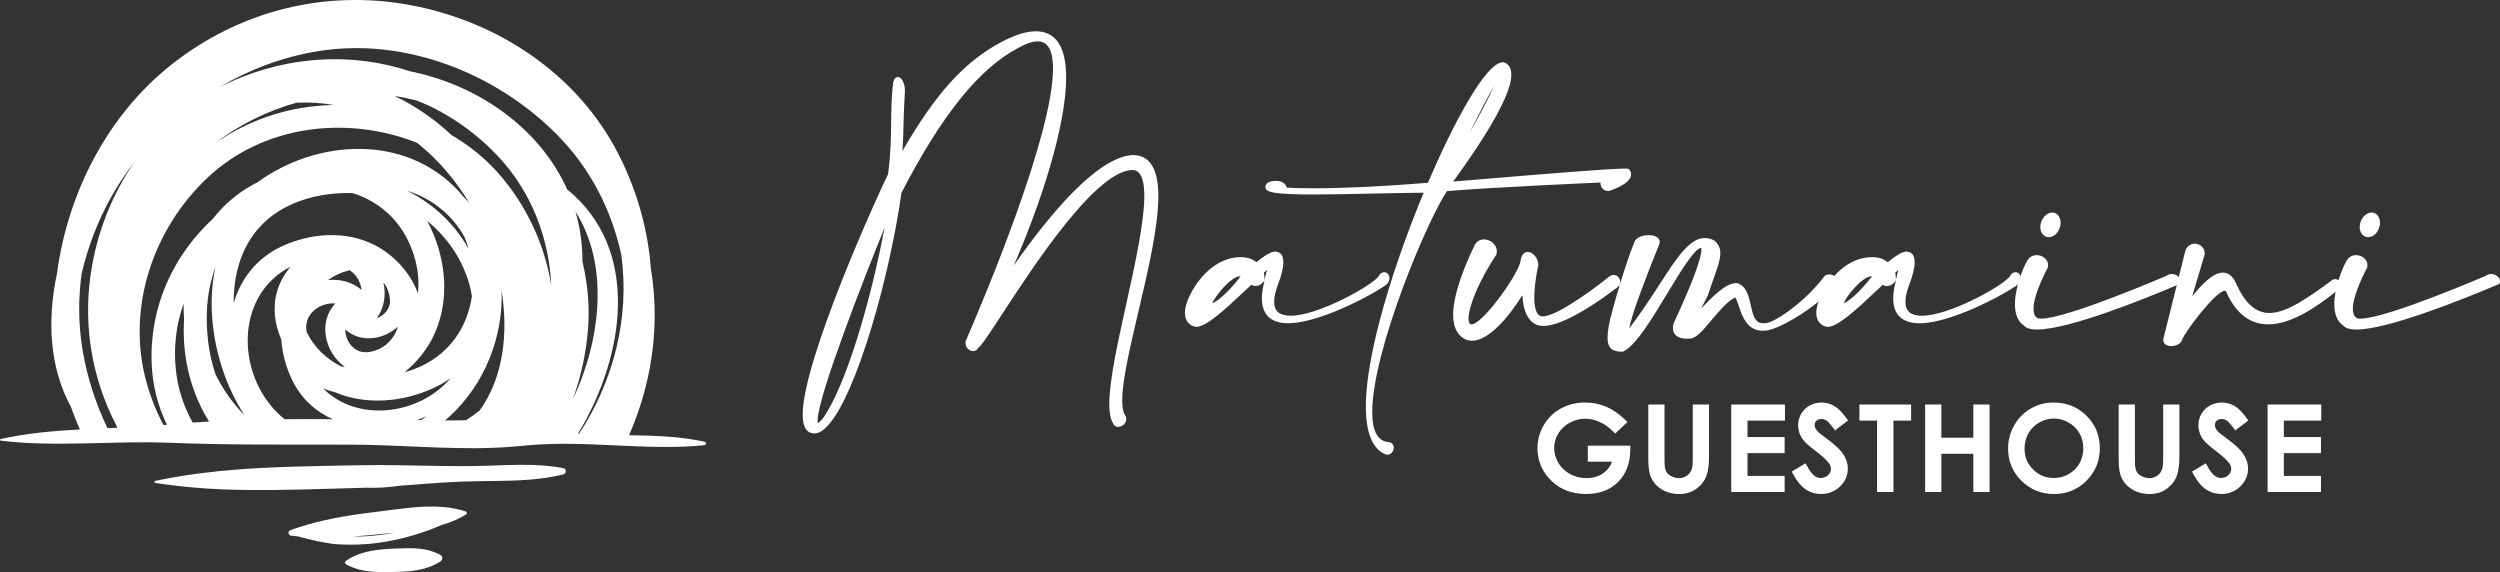 <?xml version="1.0" encoding="UTF-8"?>
<svg id="Layer_1" data-name="Layer 1" xmlns="http://www.w3.org/2000/svg" viewBox="0 0 897.89 205.47">
  <rect x="0" y="0" width="897.89" height="205.47" fill="#333333" stroke="none"/>
  <defs>
    <style>
      .cls-1 {
        fill: #fff;
        stroke-width: 0px;
      }
    </style>
  </defs>
  <g>
    <path class="cls-1" d="m253.14,158.67c-8.8-1.96-18-2.22-27.23-2.35,3.4-7.68,5.89-15.8,7.46-24.12,2.24-12.01,2.33-24.04.41-35.66-1.07-14.13-4.98-28.1-11.6-41.07C207.52,26.63,178.84,7.7,147.47,1.85c-30.79-5.77-61.71,2.1-86.16,21.57-22.84,18.19-36.99,46-40.83,74.69v.04c-3.6,16.75-2.74,33.76,5.01,48.02.95,2.74,2.02,5.44,3.19,8.07-9.58.51-19.14,1.36-28.47,3.44-.35.08-.23.54.06.58,10.16,1.24,20.45,1.19,30.75.97,1.44-.04,2.86-.06,4.3-.1,1.5-.04,3.03-.08,4.53-.1h.02c.47-.02.93-.04,1.38-.04,1.03-.02,2.06-.04,3.09-.06.29,0,.6-.02.89-.02,1.13-.02,2.25-.04,3.38-.04,1.3-.02,2.6-.02,3.89-.02.68,0,1.34,0,2,.02h.68c.9.01,1.78.05,2.68.07s1.79.03,2.68.07c.29,0,.58,0,.87.02.37.02.72.02,1.09.04.39.02.78.04,1.17.04,3.6.14,7.21.25,10.81.31,2.37.06,4.76.1,7.15.14,2.66.04,5.34.06,7.99.08,2.14.02,4.24.02,6.36.02h.02c.91.02,1.77.02,2.68,0h.02c.97.02,1.92.02,2.88.02h6.28c6.24,0,12.5,0,18.77.02,5.77.02,11.62.25,17.51.49,1.26.06,2.53.1,3.79.16h.02c2.82.12,5.62.25,8.42.35,2.34.08,4.67.15,6.99.2,2.32.05,4.64.07,6.96.07h.25c.55,0,1.08-.01,1.62-.02.54,0,1.08-.01,1.62-.02h0c.7-.02,1.4-.04,2.08-.06,2.12-.06,4.22-.16,6.3-.31,1.87-.12,3.75-.27,5.6-.47.23-.02.47-.04.7-.06.21-.02.39-.04.6-.06h.02c2.27-.21,4.49-.35,6.76-.43.76-.04,1.52-.06,2.29-.08,2.37-.08,4.76-.08,7.13-.04h.19c2.6.04,5.17.1,7.75.21,1.52.06,3.05.12,4.57.19,2.12.1,4.24.21,6.36.29,9.62.43,19.24.74,28.82-.21.64-.08.89-1.05.16-1.22Zm-44-67.65c-.23-5.23-1.07-10.26-2.47-15.02,12.48,19.53,8.86,46.88-.93,67.38,2.86-7.93,4.68-16.23,5.4-24.55.72-8.45-.02-16.81-1.94-24.86h0c0-.99-.02-1.96-.06-2.95Zm-55.86,58.38s-.04.02-.06.04c-.66.51-1.32.99-2.02,1.44h0c-.43-.04-.84-.04-1.28-.02,1.11-.43,2.22-.91,3.3-1.42.02-.02.04-.02.06-.04,0,0,0,0,0,0,0,0,0,0,0,0Zm-37.28-9.97c.91.41,1.83.76,2.76,1.03.47.14.95.27,1.42.37,11.45,4.88,24.82,3.58,35.92-1.65,2.1-.99,4.04-2.12,5.81-3.42-11.64,13.64-33.95,15.94-45.91,3.67Zm-33.39.1c1.5,3.38,3.25,6.61,5.23,9.66-4.26-4.37-7.81-9.35-10.44-14.77-.02-.04-.04-.06-.04-.1-2.45-7.31-3.36-15.22-3.05-22.72.23-5.48,1.3-10.77,3.09-15.76-3.23,14.4-.54,30.86,5.21,43.69Zm84.33-54.15c.54,1.32.99,2.66,1.36,4-1.92-3.42-4.18-6.59-6.8-9.43-4.39-4.78-9.6-8.63-15.3-11.47,4.74,1.5,9.15,3.87,13,7.21,3.17,2.74,5.73,6.01,7.72,9.62.02.02.02.04.02.06v.02s0,0,0,0Zm-29.25,16.02c1.34,1.73,2.2,3.83,2.37,6.18.23,3.28-1.98,5.71-4.72,6.71,2.72-3.81,3.36-8.49,2.35-12.89Zm-12.3-4.31s.1-.02.14-.04c2.43,1.44,4,4.2,4.33,7.07-3.48-2.92-7.79-3.98-12.05-3.52,2.18-1.61,4.72-2.8,7.58-3.5Zm17.53,20.21h0s0,0,0,0c-1.42,4.9-5.68,8.82-11.14,9.19-4.7.31-7.75-3.98-7.77-8.14,5.46,4.9,13.74,3.73,18.91-1.05Zm-19.05,14.48h0Zm-13.76-12.63c-.06-.33-.1-.68-.12-1.03-.39-5.85,5.29-9.56,10.46-9.13-6.34,6.69-3.83,17.61,3.4,22.78-.43-.02-.84-.08-1.28-.16-5.36-2.66-9.83-6.88-12.46-12.46Zm45.13,2.43c6.39-12.4,5.25-27.4-.54-39.71-.41-.89-.84-1.73-1.32-2.55,8.45,6.82,14.4,16.48,16.11,27.05v.04c-1.79,12.3-9.58,23.28-24.18,27.29,4.16-3.4,7.62-7.62,9.93-12.11Zm-62.45-39.49c8.26-9.52,21.61-13.1,33.82-12.75,10.4,3.25,19.14,11.12,22.58,24.2,1.03,3.91,1.32,7.93.91,11.84-2.64-7.39-8.69-13.84-15.37-17.28-10.53-5.42-23.23-4.45-33.68.45-9.02,4.24-14.6,11.74-17.14,20.37-.04-9.74,2.43-19.44,8.88-26.84Zm11.56,13.68c-2.22,2.66-3.89,5.66-4.78,8.69-1.73,5.91-.95,11.95,1.44,17.43-.02.02-.02.06.02.08,0,.04.02.08.02.14.35,4.86,1.67,9.68,3.73,14.07,3.23,6.88,8.51,11.6,14.73,14.38-5.77-.04-11.56-.06-17.32,0-17.45-14.11-18.54-44.16,2.16-54.79Zm2.18-58.89c4.61-.21,9.08.08,13.39.84-3.17.04-6.32.29-9.43.72-12.32,1.69-23.65,6.3-33.41,13.14,8.69-6.71,18.74-11.7,29.45-14.71Zm35.22-2.39c2.62.39,5.21.93,7.77,1.59,1.79.68,3.54,1.42,5.25,2.2.08.04.14.06.23.12,8.9,4.41,17.06,10.44,23.91,17.76,12.05,12.83,18.27,29.39,19.09,46.39-2.41-15-9.17-29.33-19.3-40.64-4.76-5.31-10.34-9.78-16.48-13.35-6.1-5.73-12.98-10.48-20.47-14.07Zm-99.66,119.14c-1.17.04-2.31.1-3.48.14h-.02c-4.28-8.94-7.35-18.48-8.98-28.32-1.48-9-1.52-18.13-.31-27.09,2.29-9.87,5.99-19.3,10.55-27.44,2.53-4.53,5.4-8.86,8.57-12.94-7.56,10.9-12.77,23.5-15.22,36.71-3.77,20.12-.66,40.29,8.53,57.98.02,0,.02.02.02.02.1.31.23.62.35.93h0Zm10.57-16.17c-7.42-26.53,2.18-55.14,21.96-73.72,19.73-18.52,48.9-22.25,73.74-13,.49.19.99.37,1.46.58,7.46,5.91,13.8,13.35,18.81,21.71-.64-.76-1.3-1.48-2-2.16-.02-.02-.04-.04-.06-.06-.64-.8-1.32-1.59-2.02-2.35-19.22-20.5-50.84-18.44-72.03-3.01-4.06,2.04-7.81,4.61-11.06,7.66-1.79,1.69-3.44,3.48-4.88,5.34,0,0,0,0,0,0-14.36,13.24-22.99,31.76-22.1,52.42.35,7.85,2.29,15.12,5.48,21.69-.41.04-.82.08-1.24.1-2.53-4.76-4.57-9.85-6.06-15.2Zm16.56,14.32c-3.21-5.69-5.36-12.11-6.08-19.18-.86-8.4.23-16.31,2.82-23.56v-.02h0s0,0,0,0v.02c-.04,1.83,0,3.67.16,5.52-.78,12.32,1.83,24.8,8.28,35.72l.68,1.11c-1.96.1-3.91.25-5.87.39Zm90.61-.78c.58-.47,1.13-.97,1.67-1.46,12.59-11.56,19.26-28.51,18.64-45.19,2.39,14.77.91,30.9-7.87,43.09-1.59,1.24-3.21,2.39-4.88,3.48h0c-2.6.06-5.15.12-7.56.08Zm47.77,4.78c16.81-27.85,22.72-66.12-3.89-87.75h0s-.02-.02-.02-.02c-9.64-21.5-30.92-36.69-54.52-42-.64-.14-1.3-.29-1.96-.41-.02,0-.04-.02-.06-.02h0c-22.45-7.39-47.05-5.13-68.45,5.79,10.86-6.43,22.82-10.9,35.33-12.96,31.31-5.17,64.21,7.87,86.14,30.07,11.91,12.05,19.51,27.05,22.97,43.05,3.11,22.49-2.78,45.4-15.16,64.27-.12,0-.25,0-.37-.02Z"/>
    <path class="cls-1" d="m167.23,183.69c-.84-.29-1.71-.54-2.57-.74-1.75-.41-3.52-.7-5.33-.84t-.04,0c-7.74-.7-15.82.72-23.44,1.63-8.9,1.07-17.36,2.33-25.81,4.8-1.48.43-2.97.91-4.47,1.42-.39.14-.8.29-1.22.43-.62.23-.82.78-.68,1.26.1.39.43.72.95.76.82.1,1.63.19,2.45.25,4.24,1.22,8.55,2.12,12.89,2.74h.1c5.97.45,11.99.23,17.94-.76,7.13-1.17,14.05-3.23,20.64-6.1,3.05-.87,6.01-2.06,8.73-3.73.29-.16.35-.47.25-.72-.04-.16-.19-.31-.39-.39Zm-40.89,9.04c4.43-.29,8.86-.74,13.41-1.22.7-.08,1.4-.14,2.12-.23-5.09,1.01-10.3,1.48-15.53,1.44Z"/>
    <path class="cls-1" d="m202.43,168.16c-1.05-.21-2.12-.39-3.17-.51-.12-.04-.25-.04-.35-.06-1.94-.27-3.87-.43-5.83-.51-1.17-.08-2.37-.1-3.54-.12-1.94-.04-3.87-.02-5.83.04h-.02c-.56,0-1.11.02-1.69.04-2.2.04-4.41.14-6.61.21-1.94.06-3.85.12-5.77.14-.58,0-1.13.02-1.71,0-1.11.02-2.2.02-3.3.02h-.02c-1.34,0-2.66-.02-3.98-.04-.95,0-1.89,0-2.82-.02-9.6-.14-19.2-.45-28.8-.25-3.01.06-5.99.12-9.02.16h-.02c-4.96.1-9.93.21-14.89.35-.99.04-1.96.06-2.95.1-2.84.1-5.66.23-8.51.37h-.02c-3.05.16-6.08.37-9.1.62-3.93.31-7.85.7-11.76,1.19-.45.04-.91.1-1.36.16-.6.08-1.19.16-1.79.25-1.46.21-2.93.41-4.39.66-.62.1-1.26.21-1.89.33-.64.08-1.28.21-1.94.33-1.17.21-2.37.43-3.54.68-.68.12-1.36.27-2.04.41-.37.06-.39.68,0,.74.27.04.54.08.8.12.86.14,1.73.27,2.6.37,1.61.23,3.21.43,4.82.6h.02c.74.1,1.48.19,2.22.25,1.26.14,2.49.25,3.75.35h.02c1.65.14,3.32.27,4.96.37.84.04,1.67.08,2.51.12.78.04,1.57.08,2.37.12,5.89.25,11.8.29,17.71.25,7.31-.06,14.62-.29,21.96-.49h.02c3.15-.1,6.3-.19,9.45-.27.76-.02,1.52-.04,2.27-.08,4.1.14,8.2-.08,12.26-.7h.08c4.7-.35,9.37-.74,14.07-1.05,2.62-.16,5.25-.33,7.89-.43.51-.02,1.03-.04,1.54-.04,2.64-.1,5.31-.12,7.99-.16,1.07-.02,2.12-.02,3.19-.04,1.79-.02,3.58-.06,5.38-.12,1.73-.04,3.44-.12,5.15-.25,2.06-.14,4.12-.33,6.16-.62.29-.02.56-.06.82-.1,2.24-.33,4.45-.74,6.63-1.3,1.03-.27,1.11-1.96,0-2.18Z"/>
    <path class="cls-1" d="m158.2,199.29c-.91-.47-1.79-.84-2.68-1.15-1.65-.6-3.28-.91-4.94-1.07-2.64-.29-5.33-.19-8.28-.06-5.83.23-11.95.66-17.01,3.75h-.02c-.35.23-.7.45-1.05.7-.39.29-.45.91,0,1.17.35.21.68.37,1.03.56h.02c4.53,2.22,9.47,2.37,14.5,2.27,3.15-.04,6.28-.1,9.31-.56.02,0,.06,0,.08-.02.58-.08,1.15-.19,1.71-.31.02,0,.04,0,.06-.02,2.53-.54,4.96-1.42,7.27-2.92.8-.54.93-1.83,0-2.33Z"/>
  </g>
  <g>
    <g>
      <g>
        <path class="cls-1" d="m322.48,28.33c.89,0,1.85,2.01,1.85,4.11v.49c-.72,10.96-.32,17.48-1.21,24.41,11.84-21.11,22.56-34.24,37.3-41.89,4.75-2.42,8.54-3.55,11.6-3.55,7.33,0,10.23,6.28,10.23,15.95,0,19.18-11.28,51.48-21.91,74.2,12.73-19.01,32.15-44.47,46.17-45.68h.4c6.21,0,8.46,5.56,8.46,14.02,0,20.55-12.97,57.85-12.97,73.4,0,2.58.32,4.51,1.13,5.72.24.32.32.72.32,1.05,0,1.13-1.21,2.09-2.26,2.09-.56,0-1.13-.32-1.29-1.13-.89-1.37-1.21-3.63-1.21-6.45,0-16.92,12.57-56.16,12.57-74.69,0-6.12-1.37-9.99-5.08-9.99h-.48c-19.01,1.94-52.61,64.05-55.35,64.05-.16.72-.72.96-1.29.96-.89,0-2.01-.89-2.01-2.25v-.4c.08-.32,31.42-70.98,31.42-98.13,0-6.45-1.77-10.47-6.12-10.47-1.94,0-4.43.8-7.41,2.5-16.03,8.3-29.89,28.44-42.22,52.37-4.27,30.53-16.03,71.78-26.02,83.07-1.69,1.93-3.14,2.82-4.43,2.9h-.24c-2.42,0-3.46-2.26-3.46-6.04,0-19.5,27.55-80.25,30.62-86.13,1.85-13.37.56-22.4,1.85-32.87.24-1.13.56-1.61,1.05-1.61Zm-3.06,47.61c-.56,1.13-26.43,64.37-26.43,75.09,0,.97.16,1.53.65,1.53.56,0,1.29-.56,2.41-1.85,8.86-12.49,18.69-46.89,23.37-74.77Z"/>
        <path class="cls-1" d="m292.43,155.65c-1.89,0-4.14-1.16-4.14-6.71,0-20.03,27.92-81,30.64-86.33.99-7.22,1.07-13.1,1.13-18.79.06-4.72.12-9.18.7-13.96.14-.64.47-2.2,1.71-2.2,1.49,0,2.53,2.52,2.53,4.78v.49c-.32,4.88-.42,8.86-.51,12.38-.08,3.21-.15,6.1-.38,8.93,12.07-20.94,22.63-32.45,36-39.39,4.79-2.44,8.69-3.62,11.91-3.62,7.24,0,10.9,5.59,10.9,16.62,0,17.21-9.02,45.09-18.84,67.54,13.13-18.75,29.84-38.61,42.36-39.69h.46c6.06,0,9.13,4.94,9.13,14.69,0,11.06-3.65,26.59-7.18,41.6-2.98,12.67-5.79,24.64-5.79,31.8,0,2.57.33,4.32,1.02,5.35.37.5.43,1.1.43,1.42,0,1.56-1.57,2.76-2.92,2.76-.94,0-1.68-.6-1.92-1.53-.85-1.39-1.25-3.53-1.25-6.71,0-8.34,2.95-21.73,6.09-35.91,3.19-14.44,6.48-29.37,6.48-38.77s-3.32-9.32-4.41-9.32h-.48c-13.26,1.35-34.64,34.08-46.13,51.67-5.6,8.58-7.57,11.49-8.67,12.2-.29.73-.96,1.15-1.84,1.15-1.27,0-2.68-1.2-2.68-2.92l.02-.57s.15-.37.42-1c7.27-16.82,30.98-73.52,30.98-96.96,0-6.51-1.84-9.81-5.45-9.81-1.86,0-4.31.83-7.08,2.41-13.86,7.17-27.56,24.18-41.9,52-4.24,30.23-16.01,71.84-26.17,83.3-1.75,2-3.35,3.02-4.89,3.12h-.28Zm30.05-126.65s-.22.26-.4,1.08c-.57,4.65-.62,9.07-.68,13.75-.07,5.76-.14,11.71-1.16,19.07l-.07.22c-3.69,7.07-30.55,66.97-30.55,85.82,0,5.37,2.11,5.37,2.8,5.37h.24c1.1-.07,2.44-.97,3.93-2.67,10.01-11.3,21.66-52.66,25.86-82.72l.07-.21c14.49-28.13,28.4-45.36,42.51-52.66,3-1.7,5.6-2.57,7.72-2.57,4.51,0,6.79,3.75,6.79,11.14,0,23.7-23.8,80.61-31.09,97.49-.16.37-.27.63-.33.77v.27c0,.97.79,1.58,1.34,1.58s.61-.3.64-.44l.12-.52h.54c.67-.41,4.28-5.93,8.1-11.78,12.42-19.02,33.21-50.85,47.18-52.27h.55c5.75,0,5.75,8.02,5.75,10.66,0,9.55-3.31,24.55-6.51,39.06-3.12,14.1-6.05,27.43-6.05,35.62,0,2.94.36,4.93,1.1,6.08l.09.23c.25,1.17,2.22.26,2.22-.84,0-.12-.02-.42-.19-.65-.87-1.3-1.26-3.24-1.26-6.12,0-7.31,2.83-19.36,5.83-32.11,3.51-14.94,7.14-30.38,7.14-41.29,0-8.98-2.55-13.35-7.79-13.35h-.4c-13.34,1.16-32.18,25.32-45.61,45.38l-1.16-.66c10.88-23.23,21.86-55.09,21.86-73.92,0-10.14-3.22-15.28-9.56-15.28-3.01,0-6.7,1.13-11.3,3.47-13.69,7.11-24.42,19.17-37.02,41.62l-1.69,3,.44-3.42c.49-3.83.59-7.6.7-11.98.09-3.53.19-7.53.51-12.39v-.44c0-1.88-.83-3.32-1.18-3.44Zm-28.85,124.23c-1.32,0-1.32-1.66-1.32-2.2,0-11.19,26.24-74.86,26.5-75.39l1.99-3.99-.74,4.4c-4.47,26.63-14.21,61.98-23.48,75.05-1.35,1.55-2.16,2.14-2.96,2.14Zm24.06-71.44c-6.48,15.89-24.04,60.56-24.04,69.24,0,.74.1.91.12.93.04-.07.54-.28,1.77-1.69,8.44-11.9,17.35-42.92,22.15-68.48Z"/>
      </g>
      <g>
        <path class="cls-1" d="m446.71,103.9c-6.36,6.04-13.62,12.81-17.08,12.81-.08,0-.24-.08-.4-.08-.89-.16-1.53-.64-2.1-1.29-.64-.81-.89-1.77-.89-2.9,0-.4,0-.81.08-1.21.16-1.29.64-2.9,1.45-4.51,2.34-5.16,7.33-11.2,13.53-13.05,1.61-.49,3.06-.65,4.35-.65,2.5,0,4.35.81,5.56,2.01,2.41-2.01,5.24-4.03,6.77-4.03.24,0,.48.08.64.16,1.05.16,1.61,1.21,1.61,2.98,0,1.94-.64,4.67-2.01,8.14-.89,2.42-1.29,4.43-1.29,6.04,0,4.19,2.66,5.72,6.61,5.72,10.23,0,29.25-10.79,32.06-14.34.49-.97,1.05-1.29,1.53-1.29.72,0,1.21.64,1.21,1.53,0,.48-.16.96-.56,1.45-.97,1.37-22.56,14.02-35.13,14.02-5.16,0-8.78-2.18-8.78-8.22,0-1.61.24-3.46.81-5.72.48-3.06,1.53-5.88,1.53-6.52v-.08s-1.21,1.13-3.06,2.9c.32.97.32,1.94.32,2.42v.32c-.72,1.05-1.69,1.53-2.58,1.53-.32,0-.64-.08-.97-.24l-.24-.73c-1.13,1.13-1.61,1.53-2.98,2.82Zm-1.37-5.32c-3.87,0-10.63,8.78-10.63,10.63,0,.24.16.4.49.4,1.53,0,6.36-3.87,11.44-10.63-.4-.32-.8-.4-1.29-.4Z"/>
        <path class="cls-1" d="m429.63,117.38l-.52-.09c-.95-.17-1.73-.65-2.48-1.51-.72-.89-1.05-1.98-1.05-3.34,0-.43,0-.87.1-1.35.17-1.39.71-3.07,1.51-4.67,2.22-4.91,7.22-11.39,13.93-13.39,1.51-.45,3-.67,4.55-.67,2.73,0,4.5.9,5.58,1.8,3.1-2.53,5.37-3.81,6.74-3.81.35,0,.66.11.85.19.82.16,2.08.86,2.08,3.62,0,2.11-.7,4.93-2.06,8.38-.82,2.25-1.24,4.2-1.24,5.8,0,3.45,1.89,5.05,5.94,5.05,9.77,0,28.74-10.56,31.54-14.09.61-1.25,1.46-1.54,2.05-1.54,1.09,0,1.88.93,1.88,2.2,0,.66-.24,1.29-.72,1.87-1.09,1.55-23.07,14.26-35.65,14.26-6.19,0-9.45-3.07-9.45-8.89,0-1.73.27-3.65.83-5.88l.09-.58-.11.16c-1.08,1.57-2.81,2.29-4.39,1.51l-.23-.11c-.38.36-.71.67-1.11,1.04l-1.13,1.05c-7.49,7.11-13.98,13-17.54,13Zm-.26-1.41c.08,0,.22.04.31.07h0c3.26,0,11.27-7.6,16.56-12.63l1.14-1.06c.62-.58,1.08-1,1.82-1.75l.77-.77.49,1.47c.86.27,1.7-.18,2.34-1v-.11c0-.47,0-1.34-.29-2.21l-.13-.4.3-.29c1.86-1.78,3.07-2.9,3.07-2.9l1.12-1.05v1.54c0,.42-.14.95-.44,2.02-.35,1.23-.82,2.93-1.1,4.69-.54,2.19-.8,4.01-.8,5.62,0,5.08,2.66,7.55,8.11,7.55.4,0,.8-.01,1.21-.04-.11,0-.22,0-.32,0-6.02,0-7.28-3.47-7.28-6.39,0-1.75.44-3.86,1.33-6.27,1.29-3.27,1.97-6,1.97-7.91,0-.81-.14-2.18-1.04-2.32l-.2-.06c-.09-.04-.24-.09-.35-.09-.51,0-2.14.38-6.34,3.87l-.47.39-.43-.43c-1.19-1.19-2.94-1.82-5.08-1.82-1.42,0-2.78.2-4.16.62-5.89,1.76-10.83,7.64-13.11,12.69-.74,1.47-1.24,3.03-1.4,4.31-.08.39-.08.75-.08,1.13,0,1.06.24,1.85.74,2.49.53.6,1.06.93,1.69,1.05h.03Zm67.77-16.88c-.3,0-.64.33-.94.92-2.3,2.9-13.71,9.73-23.63,12.95,11.31-3.46,23.76-10.85,24.68-11.96.3-.37.43-.7.43-1.05,0-.43-.17-.86-.54-.86Zm-43.23-1.11c.24.92.24,1.77.24,2.21v.5c.26-1.4.61-2.73.91-3.8-.34.32-.72.68-1.15,1.09Zm-18.72,12.31c-.68,0-1.16-.44-1.16-1.07,0-2.35,7.22-11.3,11.3-11.3.48,0,1.1.06,1.71.55l.5.41-.39.52c-4.58,6.11-9.84,10.9-11.97,10.9Zm10.15-11.04c-3.31,0-9.26,7.54-9.91,9.65,1.43-.4,5.52-3.62,10.15-9.64-.07,0-.15-.01-.24-.01Z"/>
      </g>
      <g>
        <path class="cls-1" d="m472.13,68.29c9.43,0,23.2-.56,41.17-2.01,10.47-24.5,21.43-43.27,26.51-43.27h.16c1.53.56,2.17,1.94,2.17,3.87,0,9.19-15.79,31.1-21.59,39.08,7.09-.48,54.95-4.75,63-4.75.56,0,.97,0,1.13.08.32.48.49.89.49,1.29,0,2.9-6.69,5.07-6.69,5.07-.32.16-.65.24-.97.24-1.13,0-2.01-.97-2.01-2.1,0-.32.08-.64.24-.97,0,0-37.71,1.61-56.4,3.14-6.53,9.11-27.15,57.53-27.15,80,0,6.61,1.85,11.04,6.37,11.44.97.08,1.37.72,1.37,1.37,0,.89-.72,1.85-1.61,1.85-.16,0-.32,0-.48-.08-4.67-2.01-6.61-8.06-6.61-16.52,0-19.18,9.99-51,21.11-77.51-13.05.08-29.01.65-40.77.65-9.18,0-15.79-.4-16.27-1.61-.08-.16-.16-.32-.16-.48,0-1.05,1.77-1.45,2.82-1.45h.49c1.21,0,3.06.48,3.06,2.34,2.5.24,6.12.32,10.63.32Zm65.66-38.67c.48-1.45.72-2.34.72-2.66,0-.08-.08-.16-.08-.16-1.21,0-15.55,29.25-15.79,29.97,4.03-4.91,13.13-21.51,15.15-27.15Z"/>
        <path class="cls-1" d="m498.31,163.31c-.2,0-.48,0-.78-.15-4.62-1.99-6.98-7.76-6.98-17.12,0-19.89,10.66-52.54,20.77-76.83-5.87.05-12.32.19-18.58.32-7.69.16-14.94.32-21.18.32-14.84,0-16.5-1.05-16.9-2.03-.08-.17-.2-.42-.2-.73,0-1.55,2.09-2.12,3.49-2.12h.48c1.66,0,3.34.74,3.68,2.39,2.24.19,5.45.27,10.02.27,7.33,0,20.32-.35,40.71-1.98,9-21.01,20.77-43.3,26.96-43.3l.39.04c1.74.64,2.61,2.15,2.61,4.5,0,9.15-14.81,29.95-20.87,38.3,2.61-.2,7.24-.59,12.84-1.05,17.12-1.43,43.01-3.59,48.78-3.59.73,0,1.13,0,1.43.16l.25.22c.41.61.6,1.14.6,1.66,0,3.29-6.42,5.47-7.15,5.71-.32.17-.75.28-1.18.28-1.48,0-2.68-1.24-2.68-2.77,0-.09,0-.17.01-.26-5.88.26-38.2,1.7-55.13,3.07-6.62,9.58-26.85,56.98-26.85,79.36,0,6.81,1.94,10.43,5.76,10.78,1.37.11,1.98,1.1,1.98,2.03,0,1.19-.97,2.52-2.28,2.52Zm-4.49-5.8c1.02,2.17,2.45,3.66,4.27,4.44.05.02.15.02.22.02.45,0,.94-.61.94-1.18,0-.29-.13-.65-.75-.7-1.59-.14-3.33-.79-4.67-2.58Zm19.51-89.64l-.39.93c-9.17,21.86-18.91,50.84-20.75,70.96,3.64-24.63,20.81-64.11,26.6-72.18l.18-.25.31-.03c18.48-1.51,56.04-3.13,56.42-3.14l1.13-.05-.51,1.01c-.11.23-.17.45-.17.67,0,1.02,1.02,1.75,2.01,1.26,2.5-.83,6.32-2.72,6.32-4.48,0-.2-.07-.42-.24-.7-.16,0-.45,0-.71,0-5.71,0-31.57,2.16-48.67,3.59-6.85.57-12.25,1.02-14.29,1.16l-1.43.1.84-1.16c14.25-19.58,21.47-32.59,21.47-38.68,0-2.21-.89-2.9-1.62-3.2-4.67.29-15.24,17.83-25.93,42.86l-.16.37-.4.03c-6.07.49-11.5.87-16.32,1.15,5.23-.11,10.48-.21,15.29-.24h1.01Zm-55.39-1.56c-1.05,0-2.15.4-2.15.78,0,.02.05.12.09.19.19.24,1.1.66,4.94.94v-.24c0-1.58-2-1.67-2.39-1.67h-.48Zm62.88-6.27l1.18-3.47c.1-.3,14.52-30.43,16.42-30.43h.27l.19.19c.09.08.29.31.29.64,0,.28-.09.86-.76,2.87h0c-2,5.62-11.16,22.36-15.26,27.36l-2.33,2.84Zm15.84-29.39c-2.28,4.07-5.92,11.17-8.84,16.99,3.49-5.94,7.19-13.03,8.84-16.99Z"/>
      </g>
      <g>
        <path class="cls-1" d="m526.76,114.46c0,1.69.56,2.74,1.77,2.74.16,0,.4-.08.56-.08,4.83-1.29,17.48-19.17,17.73-23.69.24-1.61,1.05-2.26,1.85-2.26,1.45,0,3.14,1.85,3.14,3.95,0,.08-1.45,6.2-1.45,11.6,0,3.39.56,6.36,2.42,7.33.32.16.8.24,1.29.24,6.45,0,24.25-14.42,24.33-14.5.4-.24.8-.4,1.13-.4.96,0,1.69.89,1.69,1.93,0,.24-.08.49-.16.81,0,.08-17.8,14.26-26.75,14.26-.96,0-1.85-.16-2.58-.56-3.46-1.85-4.35-6.77-4.35-11.52v-.65c-4.27,7.41-12.33,18.05-18.69,18.05-.81,0-1.61-.16-2.34-.56-2.74-1.45-3.79-4.43-3.79-8.06,0-9.83,7.49-24.25,7.49-24.33.49-1.45,1.69-2.09,2.9-2.09,1.94,0,3.95,1.53,3.95,3.62,0,.24,0,.48-.08.81-6.2,9.34-10.07,18.77-10.07,23.36Z"/>
        <path class="cls-1" d="m528.7,122.38c-.99,0-1.88-.22-2.66-.65-2.74-1.45-4.13-4.36-4.13-8.65,0-8.27,5.19-19.76,7.41-24.32l.12-.25c.53-1.56,1.88-2.52,3.53-2.52,2.23,0,4.62,1.73,4.62,4.29,0,.26,0,.56-.1.97l-.09.21c-5.87,8.83-9.96,18.29-9.96,22.99,0,1.37.37,2.07,1.1,2.07.21-.04.35-.07.45-.08,4.56-1.34,16.95-18.86,17.17-23.06.41-2.68,2.03-2.89,2.53-2.89,1.92,0,3.81,2.29,3.81,4.62,0,.08,0,.1-.06.37-.89,4.19-1.39,8.17-1.39,11.24,0,3.7.71,6.03,2.06,6.74.16.08.5.17.98.17,5.57,0,21.24-12.11,23.9-14.34.46-.29,1.02-.56,1.56-.56,1.3,0,2.36,1.17,2.36,2.6,0,.29-.07.55-.14.83-.02.37-.02.42-3.22,2.78-1.64,1.21-4.2,3.05-7.14,4.92-9.73,6.21-16.61,8.42-19.99,6.56-2.82-1.51-4.39-5-4.65-10.4-4.93,7.96-12.16,16.36-18.06,16.36Zm2.02-33.45c-.03.08-.08.19-.19.43-2.19,4.47-7.28,15.74-7.28,23.73,0,3.75,1.16,6.26,3.43,7.47.59.32,1.27.48,2.02.48,5.46,0,13.03-8.9,18.11-17.71l1.25-2.17v3.15c0,5.84,1.34,9.51,3.99,10.93.59.32,1.34.49,2.26.49,8.06,0,24.14-12.23,26.15-13.95.06-.23.09-.35.09-.44,0-.7-.45-1.26-1.02-1.26-.14,0-.41.08-.78.3-.05.07-17.96,14.6-24.68,14.6-.36,0-1.05-.04-1.59-.32-1.88-.98-2.79-3.57-2.79-7.93,0-3.15.51-7.24,1.42-11.52l.04-.19c-.01-1.7-1.51-3.17-2.48-3.17-.59,0-1.04.63-1.19,1.69-.25,4.75-13.13,22.87-18.22,24.23l-.17.02c-.3.06-.44.08-.56.08-.73,0-2.44-.33-2.44-3.41,0-4.92,4.16-14.63,10.12-23.63.04-.19.04-.35.04-.54,0-1.74-1.73-2.95-3.28-2.95-1.06,0-1.9.59-2.25,1.59Z"/>
      </g>
      <g>
        <path class="cls-1" d="m584.48,118.4c0,.4.08.65.32.65.08,0,.24,0,.4-.16,12.73-16.19,19.26-32.71,27.07-32.71.96,0,1.93.24,2.98.73,1.37,1.13,1.94,2.41,1.94,4.03,0,3.14-2.01,7.49-4.43,14.9-1.37,2.82-3.55,6.68-3.55,7.33l.08.08c.96,0,9.18-10.87,14.18-10.87h.4c6.12,2.34,2.5,14.42,9.43,14.42.4,0,.72,0,1.21-.08,4.03-.65,14.82-8.54,20.86-16.6.4-.65.97-.89,1.61-.89,1.21,0,2.5,1.05,2.5,1.93,0,.24-.08.4-.16.56-8.22,8.78-20.14,15.55-24.74,16.28-.56.08-1.05.16-1.53.16-7.98,0-7.57-12.01-9.99-12.01-.16,0-.24.08-.4.16-5.64,2.98-11.92,14.18-15.39,14.58-.49.08-1.05.08-1.53.08-2.17,0-4.27-.72-4.27-3.14,0-.49.08-.97.24-1.53,0-.08,9.99-20.87,9.99-26.67,0-.65-.08-1.05-.32-1.29h-.32c-5.64,0-19.9,33.35-28.36,37.3-2.82-.08-4.67-.4-4.67-4.43,0-1.53.24-3.55.89-6.28,2.98-11.92,7.49-25.14,8.62-27.47.24-1.53,2.5-2.34,4.51-2.34,1.77,0,3.39.56,3.39,1.77,0,.16-.08.32-.08.48,0,0-10.88,26.51-10.88,31.02Z"/>
        <path class="cls-1" d="m582.85,126.33h-.16c-2.91-.09-5.32-.53-5.32-5.11,0-1.73.3-3.84.9-6.44,3.03-12.1,7.48-25.05,8.63-27.53.37-1.84,2.85-2.8,5.16-2.8,2.46,0,4.05.96,4.05,2.44,0,.17-.04.31-.06.41l-.07.33c-3.58,8.74-10.23,25.77-10.79,30.24,4.13-5.36,7.67-10.84,10.81-15.68,6.28-9.69,10.82-16.7,16.28-16.7,1.05,0,2.11.26,3.26.79l.14.09c1.49,1.22,2.19,2.67,2.19,4.55,0,2.31-1.02,5.21-2.44,9.21-.61,1.72-1.3,3.67-2.02,5.9-.5,1.05-1.07,2.14-1.61,3.17-.27.53-.57,1.1-.85,1.65.16-.17.32-.33.48-.5,3.3-3.45,8.3-8.66,12.06-8.66l.64.04c3.24,1.24,4.02,4.85,4.71,8.05.85,3.94,1.58,6.33,4.48,6.33.37-.04.66,0,1.11-.07,3.67-.59,14.29-8.14,20.43-16.34.45-.74,1.21-1.15,2.15-1.15,1.57,0,3.16,1.31,3.16,2.6,0,.39-.13.65-.24.87l-.1.15c-8.38,8.96-20.47,15.75-25.11,16.48l-.29.04c-6.73.94-8.68-5.01-9.96-8.87-.35-1.05-1-3.01-1.38-3.01l-.1.09c-2.69,1.42-5.67,4.97-8.3,8.09-2.85,3.4-5.31,6.33-7.31,6.56-.51.08-1.09.08-1.61.08-3.14,0-4.94-1.39-4.94-3.81,0-.54.08-1.09.27-1.72h0c.04-.12.13-.31.36-.79,6.2-13.32,9.61-22.45,9.61-25.69,0-.3-.02-.49-.05-.62-2.42.16-7.6,8.76-12.18,16.34-5.57,9.24-11.34,18.79-15.83,20.89l-.14.07Zm9.21-40.53c-1.72,0-3.68.68-3.85,1.77l-.06.19c-1.07,2.22-5.54,15.19-8.57,27.35-.58,2.49-.87,4.49-.87,6.12,0,3.41,1.32,3.68,3.86,3.76,4.12-2.08,9.96-11.75,15.12-20.3,6.35-10.54,10.4-16.99,13.39-16.99h.6l.2.2c.45.46.52,1.15.52,1.76,0,4.4-5.29,16.71-9.74,26.25-.15.33-.26.55-.29.64-.14.5-.2.9-.2,1.31,0,1.64,1.21,2.47,3.6,2.47.47,0,1,0,1.42-.07,1.5-.18,4.03-3.18,6.48-6.09,2.7-3.22,5.77-6.87,8.71-8.42.22-.13.42-.24.72-.24,1.34,0,1.89,1.65,2.65,3.93,1.13,3.41,2.69,8.08,7.35,8.08.19,0,.38-.01.56-.04-.1,0-.21,0-.32,0-4.18,0-5.04-3.92-5.78-7.39-.64-2.95-1.3-6.01-3.77-7.03h-.27c-3.19,0-8.14,5.17-11.09,8.25-2.1,2.2-2.56,2.62-3.09,2.62h-.27l-.4-.38-.08-.37c0-.54.56-1.68,2.06-4.57.53-1.03,1.09-2.1,1.55-3.06.7-2.15,1.39-4.11,2-5.85,1.37-3.88,2.36-6.68,2.36-8.77,0-1.44-.5-2.51-1.63-3.46-.94-.42-1.79-.63-2.61-.63-4.73,0-9.33,7.1-15.16,16.09-3.25,5.02-6.94,10.71-11.39,16.37-.42.42-.81.42-.93.42-.24,0-.99-.09-.99-1.31,0-4.5,10.05-29.15,10.89-31.17.01-.1.04-.19.05-.25.02-.8-1.34-1.18-2.69-1.18Zm64.94,14.1c-.49,0-.8.17-1.05.57-5.38,7.18-14.5,14.32-19.55,16.37,5.29-1.81,15.17-7.83,22.37-15.5.04-.07.05-.11.05-.17,0-.45-.92-1.27-1.82-1.27Z"/>
      </g>
      <g>
        <path class="cls-1" d="m673.47,103.9c-6.36,6.04-13.62,12.81-17.08,12.81-.08,0-.24-.08-.4-.08-.89-.16-1.53-.64-2.1-1.29-.64-.81-.89-1.77-.89-2.9,0-.4,0-.81.08-1.21.16-1.29.64-2.9,1.45-4.51,2.34-5.16,7.33-11.2,13.53-13.05,1.61-.49,3.06-.65,4.35-.65,2.5,0,4.35.81,5.56,2.01,2.41-2.01,5.24-4.03,6.77-4.03.24,0,.48.08.64.16,1.05.16,1.61,1.21,1.61,2.98,0,1.94-.64,4.67-2.01,8.14-.89,2.42-1.29,4.43-1.29,6.04,0,4.19,2.66,5.72,6.61,5.72,10.23,0,29.25-10.79,32.06-14.34.49-.97,1.05-1.29,1.53-1.29.72,0,1.21.64,1.21,1.53,0,.48-.16.96-.56,1.45-.97,1.37-22.56,14.02-35.13,14.02-5.16,0-8.78-2.18-8.78-8.22,0-1.61.24-3.46.81-5.72.48-3.06,1.53-5.88,1.53-6.52v-.08s-1.21,1.13-3.06,2.9c.32.97.32,1.94.32,2.42v.32c-.72,1.05-1.69,1.53-2.58,1.53-.32,0-.64-.08-.97-.24l-.24-.73c-1.13,1.13-1.61,1.53-2.98,2.82Zm-1.37-5.32c-3.87,0-10.63,8.78-10.63,10.63,0,.24.16.4.49.4,1.53,0,6.36-3.87,11.44-10.63-.4-.32-.8-.4-1.29-.4Z"/>
        <path class="cls-1" d="m656.39,117.38l-.52-.09c-.94-.17-1.73-.65-2.48-1.51-.72-.89-1.05-1.98-1.05-3.34,0-.43,0-.87.09-1.34.18-1.42.72-3.1,1.52-4.68,2.22-4.91,7.21-11.38,13.93-13.39,1.51-.45,3-.67,4.54-.67,2.25,0,4.17.62,5.58,1.8,3.1-2.53,5.37-3.81,6.74-3.81.34,0,.65.1.84.19.82.16,2.08.86,2.08,3.63,0,2.11-.7,4.93-2.06,8.38-.83,2.24-1.24,4.2-1.24,5.8,0,3.45,1.89,5.05,5.94,5.05,9.77,0,28.74-10.56,31.54-14.09.61-1.25,1.46-1.54,2.05-1.54,1.09,0,1.88.93,1.88,2.2,0,.67-.24,1.3-.72,1.88-1.09,1.55-23.07,14.26-35.64,14.26-6.18,0-9.45-3.07-9.45-8.89,0-1.74.27-3.67.83-5.88.03-.19.06-.38.09-.57l-.1.15c-1.08,1.57-2.8,2.28-4.39,1.51l-.22-.11c-.38.36-.71.67-1.11,1.04l-1.13,1.05c-7.49,7.11-13.98,13-17.54,13Zm-.26-1.41c.08,0,.21.04.31.07h0c3.27,0,11.27-7.6,16.57-12.63l1.14-1.06c.62-.58,1.08-1,1.82-1.75l.77-.77.49,1.47c.86.27,1.69-.18,2.34-1.01v-.11c0-.47,0-1.34-.29-2.2l-.14-.4.31-.29c1.86-1.78,3.07-2.9,3.07-2.9l1.12-1.05v1.54c0,.42-.15.95-.44,2.02-.35,1.23-.82,2.92-1.1,4.68-.54,2.17-.79,3.99-.79,5.62,0,5.08,2.65,7.55,8.11,7.55.4,0,.8-.01,1.21-.04-6.38.15-7.6-3.42-7.6-6.39,0-1.76.45-3.87,1.33-6.27,1.29-3.27,1.97-6,1.97-7.91,0-.81-.14-2.18-1.04-2.32l-.19-.06c-.12-.06-.26-.09-.35-.09-.51,0-2.14.38-6.34,3.87l-.47.39-.43-.43c-1.2-1.19-2.95-1.82-5.09-1.82-1.42,0-2.78.2-4.16.62-5.89,1.76-10.83,7.64-13.11,12.69-.74,1.47-1.23,3-1.4,4.32-.07.39-.07.75-.07,1.13,0,1.06.24,1.85.74,2.49.53.6,1.06.93,1.69,1.05h.03Zm67.77-16.88c-.3,0-.64.33-.94.92-2.29,2.9-13.69,9.71-23.61,12.94,11.3-3.47,23.73-10.84,24.65-11.95.3-.36.43-.7.43-1.05,0-.43-.17-.86-.54-.86Zm-43.23-1.11c.24.92.24,1.77.24,2.21v.48c.26-1.39.62-2.72.91-3.78-.34.32-.72.68-1.15,1.09Zm-18.72,12.31c-.68,0-1.15-.44-1.15-1.07,0-2.35,7.22-11.3,11.3-11.3.48,0,1.1.06,1.71.55l.51.41-.39.52c-4.59,6.11-9.85,10.9-11.97,10.9Zm10.15-11.04c-3.31,0-9.26,7.53-9.9,9.65,1.43-.41,5.52-3.63,10.14-9.64-.07,0-.15-.01-.24-.01Z"/>
      </g>
      <g>
        <path class="cls-1" d="m729.66,110.91c0,1.69.49,3.06,1.61,3.79.4.32,1.05.4,1.85.4,9.43,0,45.12-15.39,45.12-15.39.65-.48,1.21-.65,1.77-.65,1.45,0,2.5,1.13,2.5,1.94,0,.16,0,.32-.16.48-.08,0-37.22,16.19-50.68,16.19-2.01,0-3.55-.32-4.27-1.21-2.25-1.45-3.06-4.19-3.06-7.25,0-5.64,2.74-12.49,4.19-14.98.65-1.37,1.77-1.94,2.98-1.94,1.69,0,3.39,1.21,3.39,2.9,0,.24,0,.49-.08.72,0,0-5.16,9.35-5.16,14.99Zm9.75-30.94c0,.56-.08,1.13-.32,1.69-.56,1.69-1.93,2.82-3.22,2.82-.24,0-.48,0-.72-.08-1.05-.4-1.69-1.53-1.69-2.9,0-.56.08-1.13.32-1.69.64-1.69,2.01-2.82,3.3-2.82.24,0,.4,0,.64.08,1.05.4,1.69,1.53,1.69,2.9Z"/>
        <path class="cls-1" d="m731.68,118.35c-2.38,0-3.89-.44-4.72-1.37-2.18-1.45-3.28-4.06-3.28-7.76,0-5.95,2.94-13.01,4.28-15.32.67-1.45,1.95-2.27,3.56-2.27,1.96,0,4.06,1.43,4.06,3.57,0,.27,0,.6-.12.95-.1.2-5.12,9.37-5.12,14.77,0,1.58.44,2.67,1.3,3.23.34.27,1.01.29,1.49.29,9.18,0,44.49-15.18,44.85-15.33.58-.45,1.27-.7,2.04-.7,1.78,0,3.16,1.4,3.16,2.6,0,.21,0,.6-.36.96l-.2.19h-.14l-.42.18c-11.35,4.82-38.98,16.01-50.38,16.01Zm-.16-25.38c-.75,0-1.77.27-2.37,1.55-1.31,2.26-4.13,9.02-4.13,14.7,0,3.27.93,5.52,2.75,6.69l.16.14c.52.64,1.79.96,3.75.96,11.47,0,41.06-12.18,49.86-15.91.14-.06.25-.1.34-.14-.09-.41-.77-1.22-1.86-1.22-.48,0-.9.16-1.38.51-1.6.71-36.06,15.52-45.52,15.52-.82,0-1.67-.07-2.27-.55-1.2-.77-1.86-2.27-1.86-4.31,0-5.74,5.02-14.92,5.24-15.31v-.4c0-1.31-1.43-2.23-2.72-2.23Zm4.35-7.81c-.26,0-.59,0-.94-.12-1.33-.51-2.14-1.86-2.14-3.53,0-.73.13-1.37.38-1.96.71-1.88,2.33-3.22,3.91-3.22.27,0,.52,0,.86.12,1.33.51,2.14,1.86,2.14,3.53,0,.73-.12,1.37-.37,1.96-.63,1.88-2.21,3.23-3.84,3.23Zm1.21-7.5c-1.02,0-2.15,1-2.67,2.39-.2.45-.28.9-.28,1.45,0,1.1.48,1.98,1.26,2.27.12.04.29.04.49.04,1.05,0,2.13-.99,2.59-2.36.2-.48.28-.93.28-1.48,0-1.1-.49-1.98-1.27-2.27-.1-.03-.17-.04-.4-.04Z"/>
      </g>
      <g>
        <path class="cls-1" d="m785.69,109.54c4.51-5.88,9.11-10.96,12.65-10.96,1.61,0,2.98.97,4.03,3.22,3.54,8.13,7.81,11.28,12.73,11.28,6.37,0,13.94-5.4,22.56-11.68.32-.4.72-.49,1.05-.49.81,0,1.53.81,1.53,1.53,0,.4-.24.81-.72,1.05-6.45,5.08-16.12,12.33-24.9,12.33-5.48,0-10.63-2.82-14.34-11.04-.24-.72-.65-1.05-1.13-1.05-4.11,0-15.95,16.6-16.11,18.29-.49,1.05-2.01,1.61-3.3,1.61-1.13,0-2.1-.48-2.1-1.53v-.32l7.82-31.26c.4-1.61,1.61-2.34,2.82-2.34,1.45,0,2.9,1.05,2.9,2.9v.16l-5.48,18.29Z"/>
        <path class="cls-1" d="m779.73,124.31c-1.65,0-2.77-.88-2.77-2.2v-.32l7.84-31.42c.42-1.73,1.79-2.85,3.47-2.85s3.57,1.25,3.57,3.57l-.03.35-4.47,14.93c3.69-4.52,7.64-8.46,11-8.46,1.96,0,3.52,1.22,4.64,3.61,3.19,7.33,7.15,10.89,12.12,10.89,6.3,0,14.33-5.84,22.1-11.5.28-.32.75-.66,1.51-.66,1.13,0,2.2,1.07,2.2,2.2,0,.69-.41,1.3-1.1,1.64-8.11,6.4-16.87,12.4-25.19,12.4-6.5,0-11.53-3.85-14.95-11.43-.16-.45-.32-.65-.52-.65-3.48,0-15.09,15.77-15.45,17.69l-.06.21c-.64,1.37-2.47,2-3.91,2Zm8.54-35.45c-1.08,0-1.89.68-2.17,1.83l-7.82,31.26.02.16c0,.8,1.09.86,1.43.86,1.02,0,2.29-.44,2.67-1.18.75-2.56,12.25-18.72,16.74-18.72.47,0,1.32.2,1.76,1.5,3.21,7.1,7.7,10.58,13.71,10.58,9.01,0,19.46-8.23,24.48-12.18.33-.19.47-.35.47-.52,0-.36-.43-.86-.86-.86-.24,0-.39.07-.52.23l-.13.13c-8.33,6.07-16.2,11.81-22.95,11.81-5.56,0-9.92-3.82-13.34-11.68-.88-1.9-2-2.82-3.42-2.82-3.51,0-8.6,6.1-12.11,10.7l-2.22,2.89,6.49-21.68c-.04-1.56-1.14-2.3-2.23-2.3Z"/>
      </g>
      <g>
        <path class="cls-1" d="m844.37,110.91c0,1.69.49,3.06,1.61,3.79.4.32,1.05.4,1.85.4,9.43,0,45.12-15.39,45.12-15.39.65-.48,1.21-.65,1.77-.65,1.45,0,2.5,1.13,2.5,1.94,0,.16,0,.32-.16.48-.08,0-37.22,16.19-50.68,16.19-2.01,0-3.55-.32-4.27-1.21-2.25-1.45-3.06-4.19-3.06-7.25,0-5.64,2.74-12.49,4.19-14.98.65-1.37,1.77-1.94,2.98-1.94,1.69,0,3.39,1.21,3.39,2.9,0,.24,0,.49-.08.72,0,0-5.16,9.35-5.16,14.99Zm9.75-30.94c0,.56-.08,1.13-.32,1.69-.56,1.69-1.93,2.82-3.22,2.82-.24,0-.48,0-.72-.08-1.05-.4-1.69-1.53-1.69-2.9,0-.56.08-1.13.32-1.69.64-1.69,2.01-2.82,3.3-2.82.24,0,.4,0,.64.08,1.05.4,1.69,1.53,1.69,2.9Z"/>
        <path class="cls-1" d="m846.38,118.35c-2.38,0-3.89-.44-4.72-1.37-2.18-1.45-3.28-4.06-3.28-7.76,0-5.95,2.94-13.01,4.28-15.32.68-1.45,1.96-2.27,3.56-2.27,1.96,0,4.06,1.43,4.06,3.57,0,.27,0,.6-.12.95-.1.2-5.12,9.37-5.12,14.77,0,1.58.44,2.67,1.31,3.23.33.27,1,.29,1.48.29,9.18,0,44.5-15.18,44.86-15.33.57-.45,1.27-.7,2.04-.7,1.78,0,3.16,1.4,3.16,2.6,0,.21,0,.6-.35.95l-.19.2h-.15c-.09.04-.25.1-.46.19-11.35,4.81-38.97,16-50.35,16Zm-.16-25.38c-.75,0-1.77.27-2.37,1.55-1.31,2.26-4.13,9.02-4.13,14.7,0,3.27.93,5.52,2.75,6.69l.16.14c.52.64,1.79.96,3.75.96,11.45,0,41.03-12.17,49.83-15.89.15-.07.27-.12.37-.15-.08-.42-.76-1.22-1.85-1.22-.48,0-.9.16-1.37.51-1.6.71-36.07,15.52-45.52,15.52-.78,0-1.67-.07-2.27-.55-1.2-.77-1.86-2.28-1.86-4.31,0-5.74,5.02-14.92,5.24-15.31v-.4c0-1.31-1.43-2.23-2.72-2.23Zm4.35-7.81c-.27,0-.6,0-.94-.12-1.33-.51-2.14-1.86-2.14-3.53,0-.72.13-1.36.38-1.95.73-1.92,2.31-3.23,3.92-3.23.26,0,.51,0,.86.12,1.33.51,2.14,1.86,2.14,3.53,0,.73-.12,1.37-.37,1.96-.63,1.88-2.21,3.23-3.84,3.23Zm1.21-7.5c-1.02,0-2.15,1-2.68,2.39-.2.46-.28.91-.28,1.45,0,1.1.49,1.98,1.27,2.27.12.04.28.04.48.04,1.05,0,2.13-.99,2.59-2.36.2-.48.28-.93.28-1.48,0-1.1-.48-1.98-1.26-2.27-.1-.03-.18-.04-.4-.04Z"/>
      </g>
    </g>
    <g>
      <g>
        <path class="cls-1" d="m570.92,165.16h8.9c-.47,2-1.5,3.63-3.13,4.95-1.86,1.52-4.18,2.29-6.9,2.29-2.26,0-4.36-.52-6.26-1.55-1.88-1.02-3.38-2.45-4.44-4.24s-1.6-3.7-1.6-5.68.52-3.79,1.55-5.52c1.03-1.74,2.5-3.13,4.37-4.15,3.4-1.85,7.18-2.1,11.17-.4,1.78.76,3.45,1.9,4.96,3.38l.57.56,3.41-3.24-.63-.6c-2.09-1.98-4.27-3.45-6.48-4.35-2.22-.91-4.61-1.37-7.12-1.37-3.1,0-5.93.69-8.4,2.07-2.48,1.38-4.46,3.31-5.88,5.75-1.42,2.44-2.14,5.11-2.14,7.94,0,3.81,1.26,7.21,3.74,10.11,3.22,3.76,7.63,5.66,13.12,5.66,4.54,0,8.22-1.39,10.96-4.12,2.73-2.73,4.13-6.45,4.16-11.05v-.83s-13.91,0-13.91,0v4.4Z"/>
        <path class="cls-1" d="m569.72,177.43c-5.69,0-10.27-1.98-13.62-5.9-2.59-3.02-3.9-6.56-3.9-10.54,0-2.95.75-5.73,2.23-8.27,1.49-2.55,3.55-4.56,6.14-6,2.57-1.42,5.51-2.15,8.73-2.15,2.59,0,5.07.48,7.37,1.42,2.3.94,4.55,2.45,6.69,4.49l1.15,1.08-4.4,4.16-1.02-1.01c-1.45-1.42-3.04-2.51-4.75-3.24-3.68-1.57-7.24-1.45-10.59.37-1.77.96-3.15,2.28-4.11,3.9-.96,1.64-1.45,3.38-1.45,5.18s.51,3.65,1.51,5.34c1,1.68,2.41,3.03,4.18,3.99,1.79.98,3.79,1.47,5.94,1.47,2.56,0,4.74-.72,6.48-2.14,1.29-1.05,2.16-2.29,2.66-3.77h-8.68v-5.74h15.25v1.51c-.04,4.78-1.5,8.66-4.37,11.51-2.85,2.86-6.7,4.32-11.42,4.32Zm-.42-31.52c-2.99,0-5.71.67-8.08,1.98-2.37,1.31-4.27,3.16-5.63,5.5-1.36,2.33-2.05,4.89-2.05,7.6,0,3.64,1.2,6.9,3.58,9.67,3.08,3.61,7.33,5.43,12.61,5.43,4.36,0,7.88-1.32,10.48-3.92,2.6-2.6,3.94-6.16,3.96-10.57v-.16h-12.56v3.06h9.08l-.19.82c-.51,2.15-1.61,3.89-3.36,5.32-1.98,1.62-4.45,2.44-7.33,2.44-2.38,0-4.59-.55-6.58-1.63s-3.57-2.59-4.7-4.49c-1.13-1.89-1.7-3.92-1.7-6.02s.55-4.02,1.64-5.86c1.08-1.84,2.64-3.32,4.63-4.4,3.72-2.02,7.68-2.17,11.75-.43,1.86.79,3.6,1.97,5.17,3.51l.1.11,2.43-2.3-.12-.11c-2.02-1.92-4.13-3.34-6.27-4.22-2.14-.87-4.45-1.32-6.87-1.32Z"/>
      </g>
      <g>
        <path class="cls-1" d="m608.64,163.95c0,2.69-.14,3.79-.26,4.23-.24.89-.62,1.65-1.12,2.26-.5.61-1.13,1.09-1.87,1.44-1.63.76-3.46.68-5.23-.16-.93-.44-1.62-.99-2.05-1.62-.44-.64-.72-1.47-.85-2.47-.05-.32-.11-1.21-.11-3.68v-17.99h-4.49v17.99c0,3,.18,5.04.56,6.23.61,1.98,1.83,3.6,3.62,4.79,1.77,1.18,3.91,1.78,6.36,1.78,2.29,0,4.28-.64,5.91-1.91,1.62-1.26,2.71-2.77,3.26-4.49.52-1.64.78-3.8.78-6.41v-17.99h-4.49v17.99Z"/>
        <path class="cls-1" d="m603.18,177.43c-2.58,0-4.85-.64-6.72-1.9-1.92-1.28-3.24-3.02-3.88-5.15-.4-1.25-.59-3.36-.59-6.43v-18.66h5.83v18.66c0,2.58.06,3.35.1,3.57.12.93.37,1.66.74,2.2.37.54.97,1,1.79,1.39,1.62.77,3.24.82,4.66.16.65-.3,1.2-.72,1.64-1.25.44-.54.77-1.22.99-2.02.09-.33.24-1.29.24-4.06v-18.66h5.83v18.66c0,2.69-.27,4.91-.82,6.61-.59,1.85-1.76,3.47-3.48,4.82-1.76,1.36-3.88,2.05-6.33,2.05Zm-9.86-30.8v17.32c0,2.93.17,4.9.53,6.03.56,1.84,1.69,3.33,3.35,4.44,1.66,1.11,3.67,1.67,5.98,1.67,2.14,0,3.99-.6,5.5-1.77,1.51-1.17,2.53-2.58,3.03-4.16.5-1.57.75-3.65.75-6.21v-17.32h-3.15v17.32c0,2.23-.09,3.71-.28,4.41-.27.98-.68,1.82-1.25,2.51-.56.69-1.28,1.23-2.11,1.62-1.78.83-3.84.78-5.8-.16-1.04-.49-1.81-1.11-2.32-1.84-.5-.72-.82-1.65-.96-2.77-.08-.46-.12-1.7-.12-3.77v-17.32h-3.15Z"/>
      </g>
      <g>
        <polygon class="cls-1" points="622.46 176.04 640.29 176.04 640.29 171.61 626.95 171.61 626.95 162.08 640.29 162.08 640.29 157.65 626.95 157.65 626.95 150.39 640.41 150.39 640.41 145.95 622.46 145.95 622.46 176.04"/>
        <path class="cls-1" d="m640.96,176.71h-19.17v-31.43h19.29v5.77h-13.46v5.92h13.34v5.77h-13.34v8.19h13.34v5.77Zm-17.83-1.34h16.49v-3.1h-13.34v-10.86h13.34v-3.1h-13.34v-8.6h13.46v-3.1h-16.61v28.75Z"/>
      </g>
      <g>
        <path class="cls-1" d="m656.21,158.49c-2.54-1.87-3.35-2.54-3.58-2.76-.61-.61-1.02-1.16-1.24-1.65-.21-.48-.32-.96-.32-1.46,0-.79.27-1.44.84-1.98,1.03-.99,2.86-1.1,4.28-.26.45.27,1.26.94,2.5,2.59l.5.66,3.62-2.75-.48-.65c-1.38-1.89-2.68-3.17-3.96-3.89-2.5-1.42-5.61-1.46-8.07-.12-1.21.66-2.15,1.57-2.82,2.72-.67,1.14-1,2.42-1,3.8,0,1.74.56,3.36,1.67,4.83.63.87,2.14,2.2,4.6,4.06,2.28,1.72,3.86,3.19,4.69,4.38.55.78.82,1.54.82,2.33,0,.69-.18,1.34-.54,1.96-.36.62-.88,1.1-1.59,1.48-.72.38-1.48.57-2.3.57-1.89,0-3.63-1.44-5.17-4.27l-.41-.76-3.83,2.3.38.7c1.25,2.27,2.64,3.93,4.16,4.92,1.54,1.01,3.27,1.52,5.15,1.52,2.45,0,4.57-.85,6.29-2.51,1.72-1.67,2.6-3.68,2.6-5.97,0-1.59-.51-3.17-1.5-4.72-.98-1.52-2.7-3.17-5.27-5.07Z"/>
        <path class="cls-1" d="m654.1,177.43c-2.01,0-3.87-.55-5.52-1.63-1.61-1.05-3.08-2.79-4.38-5.16l-.69-1.26,4.99-2.99.74,1.37c1.41,2.6,2.95,3.92,4.58,3.92.72,0,1.36-.16,1.99-.49.6-.32,1.03-.72,1.33-1.22.3-.52.45-1.05.45-1.62,0-.64-.22-1.28-.7-1.95-.78-1.12-2.31-2.54-4.54-4.23-2.55-1.93-4.06-3.26-4.74-4.2-1.18-1.58-1.79-3.34-1.79-5.23,0-1.5.37-2.89,1.09-4.14.73-1.25,1.77-2.25,3.08-2.97,2.68-1.46,6.02-1.4,8.72.13,1.37.78,2.73,2.11,4.17,4.08l.86,1.18-4.68,3.55-.9-1.2c-1.23-1.64-1.98-2.22-2.31-2.42-1.17-.69-2.66-.62-3.48.17-.43.41-.63.88-.63,1.49,0,.41.08.8.26,1.19.18.4.56.9,1.11,1.44.13.13.75.66,3.5,2.7,2.64,1.95,4.41,3.66,5.44,5.24,1.07,1.66,1.61,3.37,1.61,5.08,0,2.47-.94,4.64-2.8,6.45-1.85,1.79-4.13,2.7-6.76,2.7Zm-8.79-7.56l.07.13c1.19,2.18,2.51,3.75,3.94,4.68,1.43.94,3.04,1.41,4.78,1.41,2.27,0,4.23-.78,5.82-2.33,1.59-1.54,2.39-3.39,2.39-5.48,0-1.45-.47-2.92-1.4-4.36-.93-1.44-2.6-3.05-5.1-4.89h0c-2.07-1.53-3.3-2.48-3.64-2.82-.67-.67-1.13-1.29-1.39-1.85-.25-.57-.37-1.14-.37-1.74,0-.97.35-1.8,1.05-2.46,1.26-1.21,3.4-1.36,5.09-.35.74.45,1.64,1.38,2.69,2.76l.09.13,2.57-1.95-.09-.12c-1.33-1.81-2.56-3.02-3.75-3.71-2.3-1.3-5.14-1.35-7.42-.12-1.09.59-1.96,1.42-2.56,2.47-.61,1.04-.91,2.2-.91,3.46,0,1.59.51,3.08,1.53,4.43.59.82,2.09,2.13,4.47,3.93,2.35,1.77,3.97,3.3,4.84,4.53.63.9.94,1.79.94,2.71,0,.82-.21,1.57-.64,2.3-.42.73-1.03,1.3-1.85,1.73-.82.44-1.67.65-2.61.65-2.15,0-4.09-1.55-5.76-4.62l-.08-.14-2.69,1.61Z"/>
      </g>
      <g>
        <polygon class="cls-1" points="668.48 150.39 674.82 150.39 674.82 176.04 679.37 176.04 679.37 150.39 685.72 150.39 685.72 145.95 668.48 145.95 668.48 150.39"/>
        <path class="cls-1" d="m680.05,176.71h-5.89v-25.65h-6.34v-5.77h18.57v5.77h-6.34v25.65Zm-4.55-1.34h3.22v-25.65h6.34v-3.1h-15.89v3.1h6.34v25.65Z"/>
      </g>
      <g>
        <polygon class="cls-1" points="709.41 157.88 696.58 157.88 696.58 145.95 692.09 145.95 692.09 176.04 696.58 176.04 696.58 162.32 709.41 162.32 709.41 176.04 713.9 176.04 713.9 145.95 709.41 145.95 709.41 157.88"/>
        <path class="cls-1" d="m714.57,176.71h-5.83v-13.73h-11.49v13.73h-5.83v-31.43h5.83v11.93h11.49v-11.93h5.83v31.43Zm-4.49-1.34h3.15v-28.75h-3.15v11.93h-14.17v-11.93h-3.15v28.75h3.15v-13.73h14.17v13.73Z"/>
      </g>
      <g>
        <path class="cls-1" d="m737.5,145.24c-2.79,0-5.42.7-7.82,2.09-2.4,1.39-4.32,3.34-5.71,5.79-1.39,2.45-2.09,5.14-2.09,8.01,0,4.31,1.55,8.03,4.6,11.06,3.05,3.03,6.84,4.57,11.26,4.57s8.13-1.55,11.17-4.59c3.04-3.05,4.59-6.81,4.59-11.18s-1.55-8.18-4.6-11.2c-3.05-3.02-6.88-4.55-11.39-4.55Zm11.4,15.74c0,2.11-.49,4.06-1.47,5.79-.97,1.72-2.35,3.09-4.09,4.08-1.74.99-3.67,1.5-5.72,1.5-3.11,0-5.69-1.06-7.89-3.25-2.2-2.19-3.27-4.8-3.27-7.98,0-2.13.5-4.08,1.48-5.8.98-1.72,2.36-3.11,4.11-4.13,1.75-1.02,3.62-1.53,5.57-1.53s3.9.52,5.67,1.54c1.77,1.02,3.17,2.39,4.14,4.08.97,1.69,1.47,3.61,1.47,5.71Z"/>
        <path class="cls-1" d="m737.73,177.43c-4.61,0-8.55-1.61-11.73-4.77-3.18-3.17-4.79-7.05-4.79-11.54,0-2.98.73-5.78,2.18-8.33,1.44-2.55,3.45-4.58,5.96-6.04,2.5-1.45,5.24-2.18,8.16-2.18,4.7,0,8.69,1.59,11.87,4.74,3.18,3.16,4.79,7.08,4.79,11.68s-1.61,8.47-4.78,11.65c-3.17,3.18-7.1,4.79-11.65,4.79Zm-.24-31.52c-2.67,0-5.19.67-7.49,2-2.3,1.33-4.14,3.19-5.46,5.54-1.33,2.35-2,4.93-2,7.68,0,4.12,1.48,7.68,4.4,10.59,2.92,2.9,6.55,4.38,10.79,4.38s7.79-1.48,10.7-4.4c2.92-2.92,4.39-6.52,4.39-10.7s-1.48-7.83-4.4-10.73-6.59-4.36-10.93-4.36Zm.13,27.1c-3.29,0-6.03-1.13-8.36-3.45s-3.47-5.08-3.47-8.45c0-2.25.53-4.31,1.57-6.14,1.04-1.82,2.5-3.29,4.36-4.37,3.73-2.18,8.2-2.13,11.91,0,1.88,1.08,3.36,2.54,4.38,4.33,1.04,1.79,1.56,3.82,1.56,6.04s-.52,4.29-1.56,6.11c-1.03,1.83-2.49,3.29-4.34,4.33-1.84,1.05-3.88,1.58-6.05,1.58Zm0-22.69c-1.82,0-3.59.48-5.23,1.44-1.65.96-2.95,2.27-3.87,3.88-.92,1.62-1.39,3.46-1.39,5.47,0,2.99,1,5.45,3.07,7.5,2.07,2.06,4.5,3.06,7.42,3.06,1.93,0,3.75-.47,5.39-1.41,1.63-.93,2.92-2.22,3.84-3.83.91-1.62,1.38-3.45,1.38-5.46s-.47-3.79-1.38-5.38c-.9-1.58-2.21-2.87-3.89-3.83-1.67-.96-3.46-1.45-5.34-1.45Z"/>
      </g>
      <g>
        <path class="cls-1" d="m777.59,163.95c0,2.69-.14,3.79-.26,4.23-.24.89-.62,1.65-1.12,2.26-.5.61-1.13,1.09-1.87,1.44-1.63.76-3.46.68-5.23-.16-.93-.44-1.62-.99-2.05-1.62-.44-.64-.72-1.47-.85-2.47-.05-.32-.11-1.21-.11-3.68v-17.99h-4.49v17.99c0,3,.18,5.04.56,6.23.61,1.98,1.83,3.6,3.62,4.79,1.77,1.18,3.91,1.78,6.36,1.78,2.29,0,4.28-.64,5.91-1.91,1.62-1.26,2.71-2.77,3.26-4.49.52-1.64.78-3.8.78-6.41v-17.99h-4.49v17.99Z"/>
        <path class="cls-1" d="m772.13,177.43c-2.59,0-4.85-.64-6.73-1.9-1.92-1.29-3.23-3.02-3.88-5.15-.4-1.25-.59-3.36-.59-6.43v-18.66h5.83v18.66c0,2.55.06,3.34.1,3.58.12.91.37,1.65.74,2.19.36.53.96,1,1.79,1.39,1.62.78,3.23.82,4.66.16.65-.3,1.2-.73,1.64-1.25.44-.54.77-1.22.99-2.02.09-.33.24-1.29.24-4.06v-18.66h5.83v18.66c0,2.69-.28,4.91-.82,6.61-.59,1.85-1.76,3.47-3.48,4.82-1.75,1.36-3.87,2.05-6.32,2.05Zm-9.86-30.8v17.32c0,2.93.17,4.9.53,6.03.56,1.84,1.69,3.33,3.35,4.44,1.66,1.11,3.67,1.67,5.99,1.67,2.14,0,3.99-.6,5.5-1.77,1.51-1.18,2.53-2.58,3.03-4.16.5-1.57.75-3.65.75-6.21v-17.32h-3.15v17.32c0,2.23-.09,3.71-.28,4.41-.27.98-.68,1.82-1.25,2.51-.56.68-1.27,1.23-2.11,1.62-1.78.83-3.84.78-5.8-.16-1.04-.49-1.82-1.11-2.32-1.84-.49-.72-.82-1.65-.96-2.76-.07-.49-.11-1.76-.11-3.77v-17.32h-3.15Z"/>
      </g>
      <g>
        <path class="cls-1" d="m799.97,158.49c-2.54-1.87-3.35-2.54-3.58-2.76-.61-.61-1.02-1.16-1.24-1.65-.21-.48-.32-.96-.32-1.46,0-.79.27-1.44.84-1.98,1.03-.99,2.86-1.1,4.28-.26.45.27,1.26.94,2.5,2.59l.5.66,3.62-2.75-.48-.65c-1.38-1.89-2.68-3.17-3.96-3.89-2.5-1.42-5.61-1.46-8.07-.12-1.21.66-2.15,1.57-2.82,2.72-.67,1.14-1,2.42-1,3.8,0,1.74.56,3.36,1.67,4.83.63.87,2.14,2.2,4.6,4.06,2.28,1.72,3.86,3.19,4.69,4.38.55.78.82,1.54.82,2.33,0,.69-.18,1.34-.54,1.96-.36.62-.88,1.1-1.59,1.48-.72.38-1.48.57-2.3.57-1.89,0-3.63-1.44-5.17-4.27l-.41-.76-3.83,2.3.38.7c1.25,2.27,2.64,3.93,4.16,4.92,1.54,1.01,3.27,1.52,5.15,1.52,2.45,0,4.57-.85,6.29-2.51,1.72-1.67,2.6-3.68,2.6-5.97,0-1.59-.51-3.17-1.5-4.72-.98-1.52-2.7-3.17-5.27-5.07Z"/>
        <path class="cls-1" d="m797.86,177.43c-2.02,0-3.87-.55-5.52-1.63-1.61-1.05-3.08-2.78-4.38-5.16l-.69-1.26,4.98-2.99.75,1.37c1.41,2.6,2.95,3.92,4.59,3.92.72,0,1.36-.16,1.99-.49.6-.32,1.03-.72,1.33-1.22.3-.52.45-1.05.45-1.62,0-.64-.22-1.28-.7-1.95-.79-1.13-2.33-2.55-4.55-4.23-2.55-1.93-4.06-3.27-4.74-4.2-1.19-1.58-1.79-3.34-1.79-5.23,0-1.5.37-2.89,1.09-4.14s1.76-2.25,3.08-2.97c2.68-1.45,6.03-1.41,8.72.13,1.37.78,2.73,2.11,4.17,4.08l.86,1.18-4.68,3.55-.9-1.19c-1.24-1.65-1.98-2.22-2.31-2.42-1.16-.69-2.66-.63-3.48.16-.43.41-.63.88-.63,1.49,0,.42.08.81.26,1.19.18.41.56.91,1.1,1.45.14.13.77.68,3.5,2.7,2.64,1.95,4.41,3.66,5.44,5.24,1.07,1.65,1.61,3.36,1.61,5.08,0,2.47-.94,4.64-2.8,6.45-1.85,1.79-4.11,2.7-6.75,2.7Zm-8.79-7.56l.07.13c1.2,2.18,2.52,3.76,3.94,4.68,1.42.94,3.03,1.41,4.78,1.41,2.27,0,4.23-.78,5.82-2.33,1.59-1.54,2.39-3.39,2.39-5.48,0-1.46-.47-2.93-1.4-4.36-.93-1.44-2.6-3.05-5.1-4.89h0c-1.41-1.04-3.18-2.38-3.64-2.82-.68-.68-1.15-1.3-1.39-1.86-.25-.55-.37-1.12-.37-1.73,0-.97.35-1.8,1.05-2.46,1.27-1.21,3.41-1.35,5.08-.35.74.44,1.64,1.37,2.69,2.76l.1.13,2.57-1.95-.09-.12c-1.33-1.81-2.56-3.02-3.75-3.71-2.3-1.3-5.14-1.35-7.42-.12-1.1.6-1.96,1.43-2.56,2.46-.61,1.04-.91,2.21-.91,3.46,0,1.58.52,3.08,1.53,4.43.59.81,2.09,2.13,4.47,3.93,2.34,1.76,3.96,3.29,4.84,4.53.63.9.94,1.79.94,2.71,0,.82-.21,1.57-.64,2.3-.42.73-1.03,1.29-1.85,1.73-.82.44-1.67.65-2.61.65-2.16,0-4.09-1.55-5.76-4.62l-.08-.14-2.69,1.61Z"/>
      </g>
      <g>
        <polygon class="cls-1" points="833.03 150.39 833.03 145.95 815.09 145.95 815.09 176.04 832.92 176.04 832.92 171.61 819.58 171.61 819.58 162.08 832.92 162.08 832.92 157.65 819.58 157.65 819.58 150.39 833.03 150.39"/>
        <path class="cls-1" d="m833.59,176.71h-19.17v-31.43h19.28v5.77h-13.45v5.92h13.34v5.77h-13.34v8.19h13.34v5.77Zm-17.83-1.34h16.49v-3.1h-13.34v-10.86h13.34v-3.1h-13.34v-8.6h13.45v-3.1h-16.61v28.75Z"/>
      </g>
    </g>
  </g>
</svg>